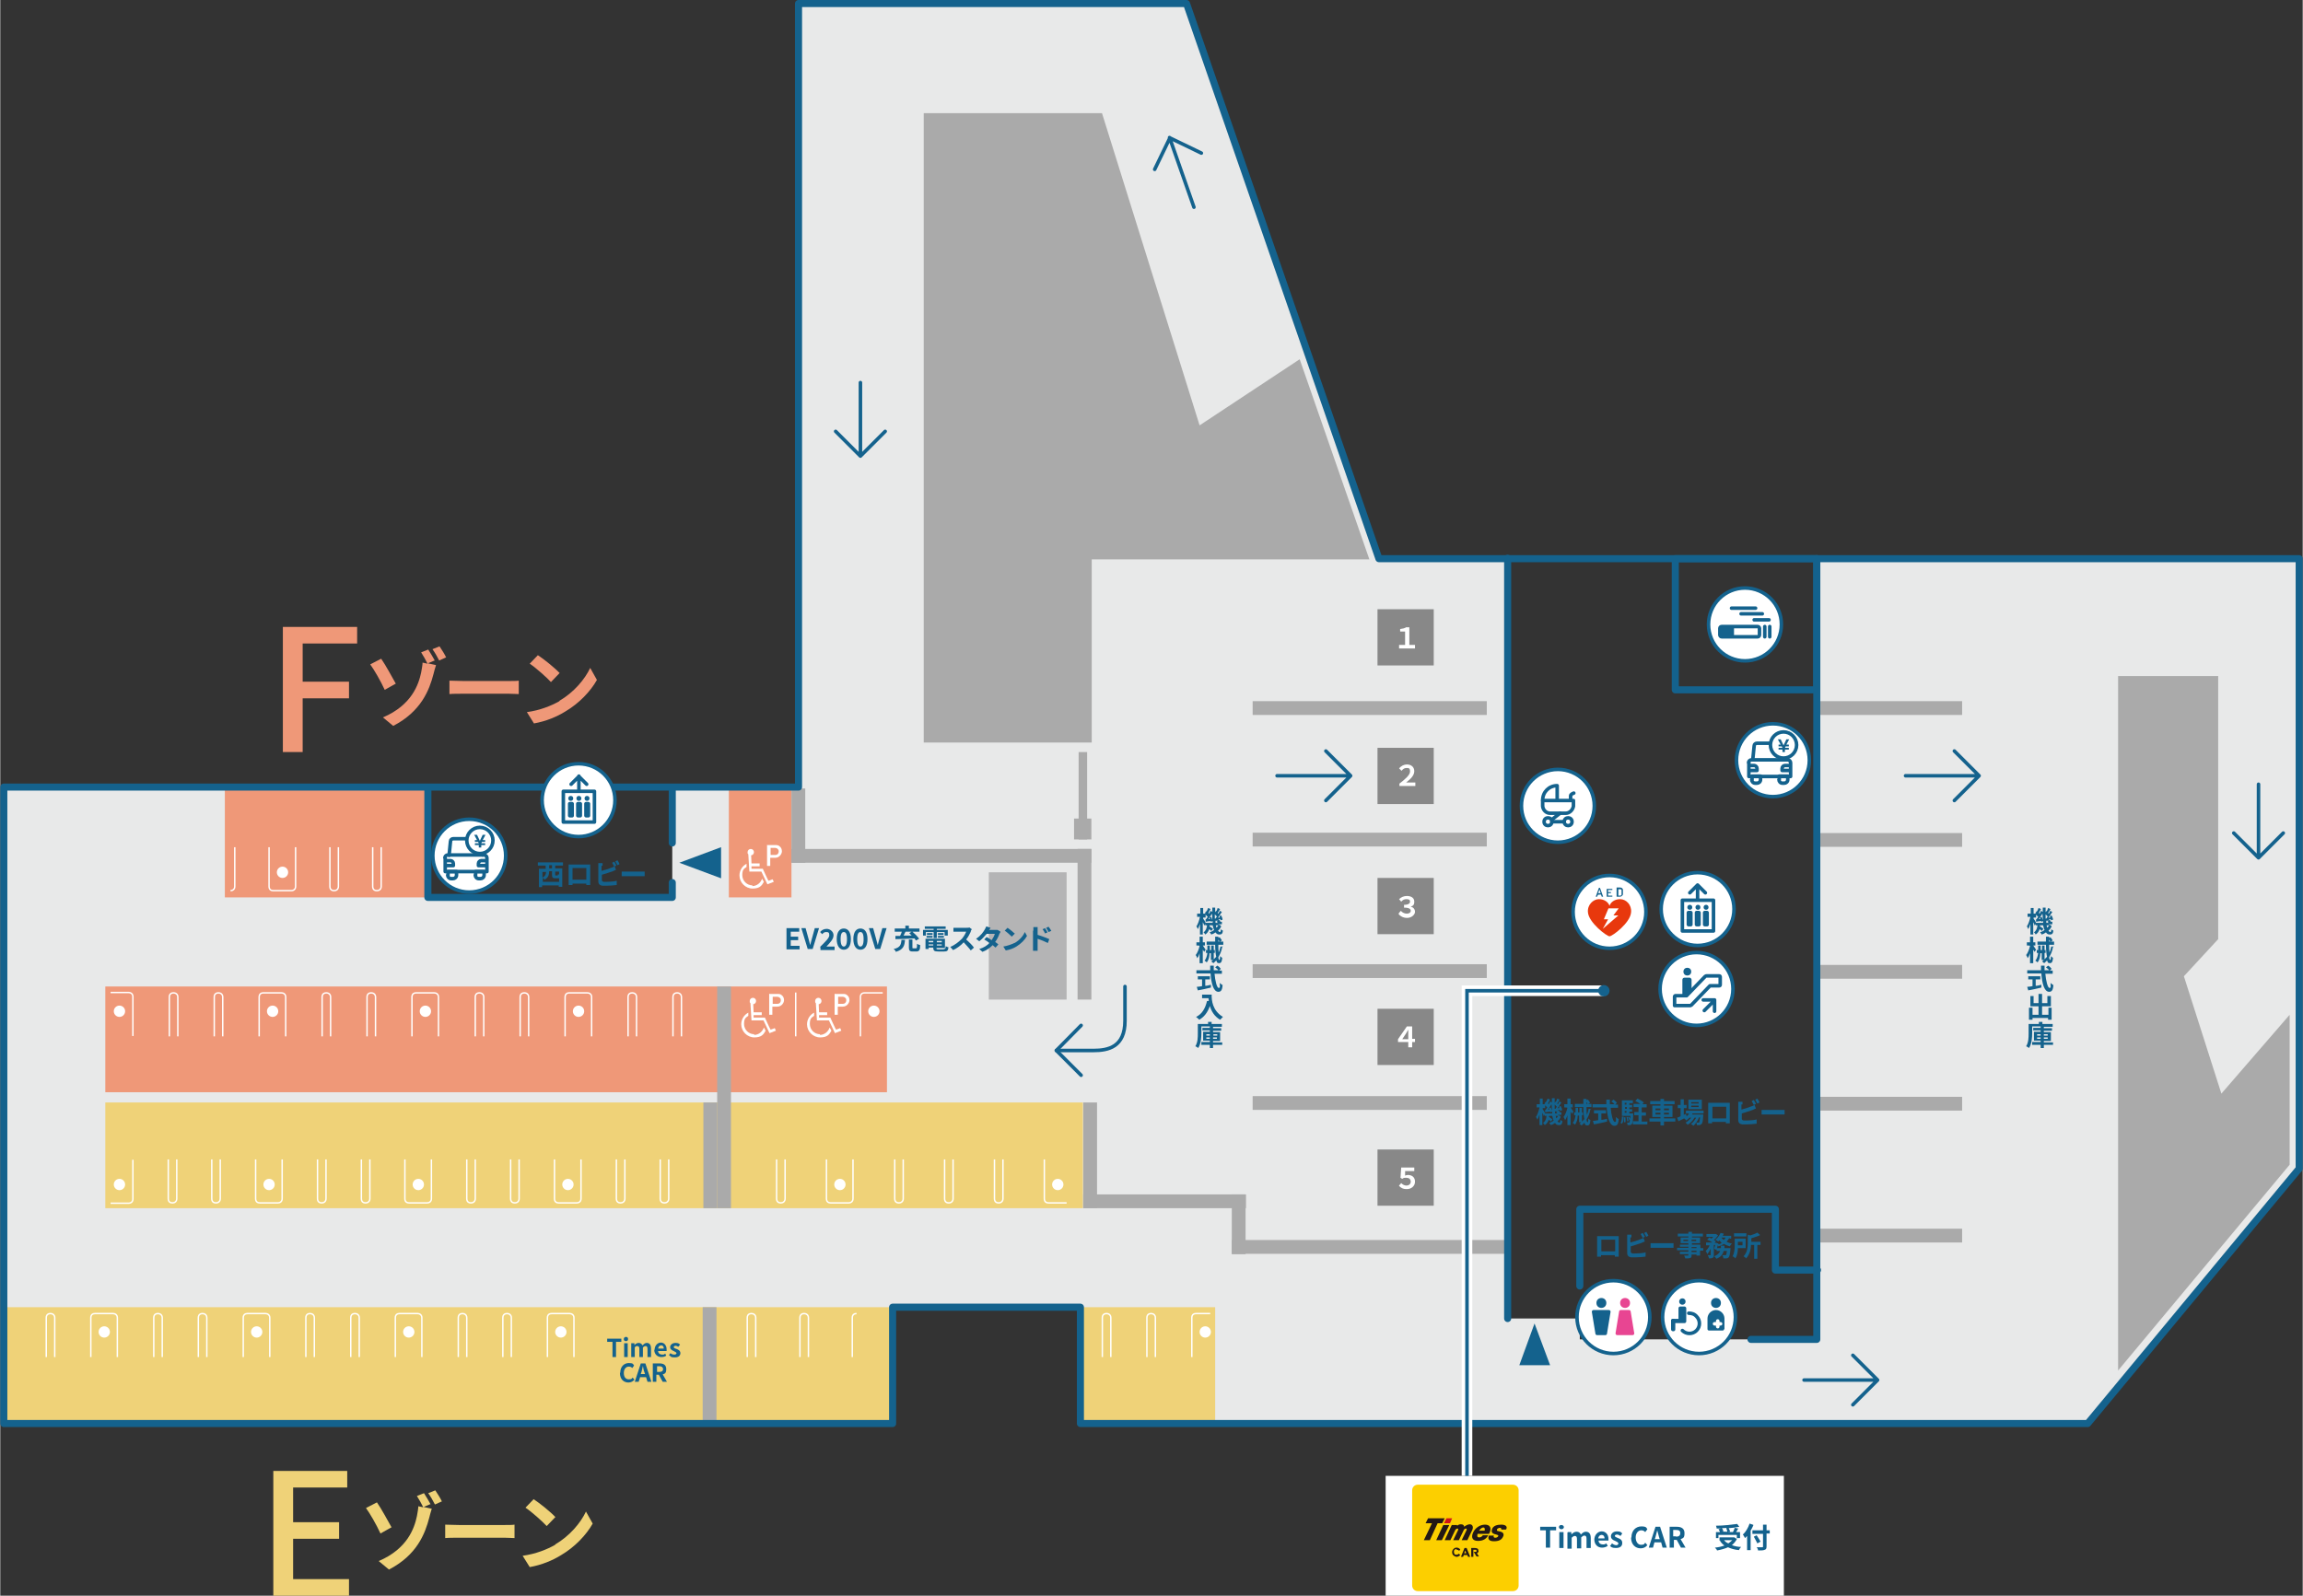<?xml version="1.0" encoding="UTF-8"?>
<svg xmlns="http://www.w3.org/2000/svg" width="229.7mm" height="159.2mm" version="1.1" viewBox="0 0 651 451.3">
  <rect x="0" y="0" width="651" height="451.3" fill="#333333" stroke="none"/>
  <defs>
    <style>
      .cls-1, .cls-2, .cls-3, .cls-4, .cls-5, .cls-6 {
        fill: none;
      }

      .cls-1, .cls-2, .cls-3, .cls-7 {
        stroke-miterlimit: 10;
      }

      .cls-1, .cls-8, .cls-4, .cls-6, .cls-7 {
        stroke: #14628d;
      }

      .cls-9 {
        fill: #231815;
      }

      .cls-2 {
        stroke-width: .4px;
      }

      .cls-2, .cls-3, .cls-5 {
        stroke: #fff;
      }

      .cls-10, .cls-8, .cls-7 {
        fill: #fff;
      }

      .cls-11 {
        fill: #e8380d;
      }

      .cls-12 {
        fill: #ef9878;
      }

      .cls-13 {
        fill: #e84592;
      }

      .cls-8, .cls-4, .cls-5, .cls-6 {
        stroke-linecap: round;
        stroke-linejoin: round;
      }

      .cls-14 {
        fill: #b4b4b5;
      }

      .cls-15 {
        fill: #efd278;
      }

      .cls-16 {
        fill: #cf121b;
      }

      .cls-3 {
        stroke-width: 3px;
      }

      .cls-17 {
        fill: #14628d;
      }

      .cls-18 {
        fill: #888;
      }

      .cls-19 {
        fill: #fccf00;
      }

      .cls-20 {
        fill: #aaa;
      }

      .cls-6 {
        stroke-width: 2px;
      }

      .cls-21 {
        fill: #e8e9e9;
      }
    </style>
  </defs>
  <!-- Generator: Adobe Illustrator 28.6.0, SVG Export Plug-In . SVG Version: 1.2.0 Build 709)  -->
  <g>
    <g id="_レイヤー_1" data-name="レイヤー_1">
      <rect class="cls-10" x="391.7" y="417.4" width="112.6" height="34"/>
      <g id="_背景色">
        <polygon class="cls-21" points="1 402.6 1 222.6 120.9 222.7 120.9 253.8 190 253.8 190 222.6 225.7 222.6 225.7 1 335.4 1 389.8 158 426.2 157.9 426.2 372.9 446.6 372.9 446.6 378.8 513.6 378.8 513.6 158 650 158 650 330.5 590.2 402.6 305.4 402.6 305.4 369.7 252.3 369.7 252.3 402.6 1 402.6"/>
      </g>
      <g id="_枠線_x2B_区画">
        <rect class="cls-15" x="305.4" y="369.7" width="38.1" height="32.9"/>
        <rect class="cls-15" x="1" y="369.7" width="251.3" height="32.9"/>
        <rect class="cls-15" x="29.7" y="311.8" width="276.4" height="29.9"/>
        <rect class="cls-12" x="29.7" y="279" width="221" height="29.9"/>
        <rect class="cls-12" x="63.5" y="222.7" width="57.4" height="31.1"/>
        <rect class="cls-12" x="206" y="222.7" width="17.7" height="31.1"/>
        <rect class="cls-14" x="279.5" y="246.7" width="22" height="36"/>
        <polygon class="cls-20" points="387.1 158.2 308.6 158.2 308.6 210 261.1 210 261.1 32 311.5 32 339.1 120.3 367.4 101.6 387.1 158.2"/>
        <rect class="cls-20" x="513.6" y="347.5" width="41.1" height="3.9"/>
        <rect class="cls-20" x="513.6" y="310.2" width="41.1" height="3.9"/>
        <rect class="cls-20" x="513.6" y="272.9" width="41.1" height="3.9"/>
        <rect class="cls-20" x="513.6" y="235.6" width="41.1" height="3.9"/>
        <rect class="cls-20" x="513.6" y="198.3" width="41.1" height="3.9"/>
        <rect class="cls-20" x="202.7" y="279" width="3.9" height="62.7"/>
        <rect class="cls-20" x="198.8" y="311.8" width="3.9" height="29.9"/>
        <rect class="cls-20" x="198.6" y="369.7" width="3.9" height="32.9"/>
        <rect class="cls-20" x="223.7" y="240.1" width="84.8" height="3.9"/>
        <rect class="cls-20" x="304.6" y="240.1" width="3.9" height="42.6"/>
        <rect class="cls-20" x="223.7" y="223" width="3.9" height="21"/>
        <rect class="cls-20" x="354.1" y="198.3" width="66.2" height="3.9"/>
        <rect class="cls-20" x="354.1" y="235.5" width="66.2" height="3.9"/>
        <rect class="cls-20" x="354.1" y="272.7" width="66.2" height="3.9"/>
        <rect class="cls-20" x="354.1" y="310" width="66.2" height="3.9"/>
        <rect class="cls-20" x="348.2" y="337.8" width="3.9" height="16.9"/>
        <rect class="cls-20" x="306.2" y="311.8" width="3.9" height="29.9"/>
        <rect class="cls-20" x="348.2" y="350.7" width="78" height="3.9"/>
        <rect class="cls-20" x="306.2" y="337.8" width="46" height="3.9"/>
        <polygon class="cls-20" points="647.3 329.4 647.3 287 628 309.3 617.4 276.1 627.1 265.6 627.1 191.2 598.8 191.2 598.8 387.6 647.3 329.4"/>
        <rect class="cls-20" x="303.6" y="231.5" width="4.9" height="5.9"/>
        <rect class="cls-20" x="304.9" y="212.7" width="2.4" height="24.7"/>
        <path class="cls-2" d="M211.2,383.8v-11.1c0-1,.7-1.2,1.2-1.2s1.2.3,1.2,1.2v11.1"/>
        <path class="cls-2" d="M226.1,383.8v-11.1c0-1,.7-1.2,1.2-1.2s1.2.3,1.2,1.2v11.1"/>
        <path class="cls-2" d="M240.9,383.8v-11.1c0-1,.7-1.2,1.2-1.2"/>
        <path class="cls-2" d="M142.1,383.8v-11.1c0-1,.7-1.2,1.2-1.2s1.2.3,1.2,1.2v11.1"/>
        <path class="cls-2" d="M129.5,383.8v-11.1c0-1,.7-1.2,1.2-1.2s1.2.3,1.2,1.2v11.1"/>
        <path class="cls-2" d="M56,383.8v-11.1c0-1,.7-1.2,1.2-1.2s1.2.3,1.2,1.2v11.1"/>
        <path class="cls-2" d="M43.4,383.8v-11.1c0-1,.7-1.2,1.2-1.2s1.2.3,1.2,1.2v11.1"/>
        <path class="cls-2" d="M99.1,383.8v-11.1c0-1,.7-1.2,1.2-1.2s1.2.3,1.2,1.2v11.1"/>
        <path class="cls-2" d="M86.4,383.8v-11.1c0-1,.7-1.2,1.2-1.2s1.2.3,1.2,1.2v11.1"/>
        <path class="cls-2" d="M13,383.8v-11.1c0-1,.7-1.2,1.2-1.2s1.2.3,1.2,1.2v11.1"/>
        <path class="cls-2" d="M154.7,383.8v-11.1c0-1,.7-1.2,1.2-1.2h5.1c.5,0,1.2.3,1.2,1.2v11.1"/>
        <circle class="cls-10" cx="158.5" cy="376.7" r="1.6"/>
        <path class="cls-2" d="M111.7,383.8v-11.1c0-1,.7-1.2,1.2-1.2h5.1c.5,0,1.2.3,1.2,1.2v11.1"/>
        <circle class="cls-10" cx="115.5" cy="376.7" r="1.6"/>
        <path class="cls-2" d="M68.7,383.8v-11.1c0-1,.7-1.2,1.2-1.2h5.1c.5,0,1.2.3,1.2,1.2v11.1"/>
        <circle class="cls-10" cx="72.5" cy="376.7" r="1.6"/>
        <path class="cls-2" d="M25.6,383.8v-11.1c0-1,.7-1.2,1.2-1.2h5.1c.5,0,1.2.3,1.2,1.2v11.1"/>
        <circle class="cls-10" cx="29.4" cy="376.7" r="1.6"/>
        <path class="cls-2" d="M65.1,251.9c.5,0,1.2-.3,1.2-1.2v-11.1"/>
        <path class="cls-2" d="M105.3,239.6v11.1c0,1,.7,1.2,1.2,1.2s1.2-.3,1.2-1.2v-11.1"/>
        <path class="cls-2" d="M93.2,239.6v11.1c0,1,.7,1.2,1.2,1.2s1.2-.3,1.2-1.2v-11.1"/>
        <path class="cls-2" d="M76,239.6v11.1c0,1,.7,1.2,1.2,1.2h5.1c.5,0,1.2-.3,1.2-1.2v-11.1"/>
        <circle class="cls-10" cx="79.8" cy="246.7" r="1.6"/>
        <path class="cls-2" d="M147,293.1v-11.1c0-1,.7-1.2,1.2-1.2s1.2.3,1.2,1.2v11.1"/>
        <path class="cls-2" d="M134.3,293.1v-11.1c0-1,.7-1.2,1.2-1.2s1.2.3,1.2,1.2v11.1"/>
        <path class="cls-2" d="M190.2,293.1v-11.1c0-1,.7-1.2,1.2-1.2s1.2.3,1.2,1.2v11.1"/>
        <path class="cls-2" d="M177.5,293.1v-11.1c0-1,.7-1.2,1.2-1.2s1.2.3,1.2,1.2v11.1"/>
        <path class="cls-2" d="M60.5,293.1v-11.1c0-1,.7-1.2,1.2-1.2s1.2.3,1.2,1.2v11.1"/>
        <path class="cls-2" d="M47.8,293.1v-11.1c0-1,.7-1.2,1.2-1.2s1.2.3,1.2,1.2v11.1"/>
        <path class="cls-2" d="M103.7,293.1v-11.1c0-1,.7-1.2,1.2-1.2s1.2.3,1.2,1.2v11.1"/>
        <path class="cls-2" d="M91,293.1v-11.1c0-1,.7-1.2,1.2-1.2s1.2.3,1.2,1.2v11.1"/>
        <path class="cls-2" d="M159.7,293.1v-11.1c0-1,.7-1.2,1.2-1.2h5.1c.5,0,1.2.3,1.2,1.2v11.1"/>
        <circle class="cls-10" cx="163.5" cy="286" r="1.6"/>
        <path class="cls-2" d="M116.4,293.1v-11.1c0-1,.7-1.2,1.2-1.2h5.1c.5,0,1.2.3,1.2,1.2v11.1"/>
        <circle class="cls-10" cx="120.2" cy="286" r="1.6"/>
        <path class="cls-2" d="M73.2,293.1v-11.1c0-1,.7-1.2,1.2-1.2h5.1c.5,0,1.2.3,1.2,1.2v11.1"/>
        <circle class="cls-10" cx="77" cy="286" r="1.6"/>
        <path class="cls-2" d="M31.2,280.7h5.1c.5,0,1.2.3,1.2,1.2v11.1"/>
        <circle class="cls-10" cx="33.7" cy="286" r="1.6"/>
        <path class="cls-2" d="M219.5,327.9v11.1c0,1,.7,1.2,1.2,1.2s1.2-.3,1.2-1.2v-11.1"/>
        <path class="cls-2" d="M267,327.9v11.1c0,1,.7,1.2,1.2,1.2s1.2-.3,1.2-1.2v-11.1"/>
        <path class="cls-2" d="M281.1,327.9v11.1c0,1,.7,1.2,1.2,1.2s1.2-.3,1.2-1.2v-11.1"/>
        <path class="cls-2" d="M252.9,327.9v11.1c0,1,.7,1.2,1.2,1.2s1.2-.3,1.2-1.2v-11.1"/>
        <path class="cls-2" d="M233.6,327.9v11.1c0,1,.7,1.2,1.2,1.2h5.1c.5,0,1.2-.3,1.2-1.2v-11.1"/>
        <circle class="cls-10" cx="237.4" cy="335" r="1.6"/>
        <path class="cls-2" d="M295.2,327.9v11.1c0,1,.7,1.2,1.2,1.2h5.1"/>
        <circle class="cls-10" cx="299" cy="335" r="1.6"/>
        <path class="cls-2" d="M144.3,327.9v11.1c0,1,.7,1.2,1.2,1.2s1.2-.3,1.2-1.2v-11.1"/>
        <path class="cls-2" d="M131.9,327.9v11.1c0,1,.7,1.2,1.2,1.2s1.2-.3,1.2-1.2v-11.1"/>
        <path class="cls-2" d="M59.8,327.9v11.1c0,1,.7,1.2,1.2,1.2s1.2-.3,1.2-1.2v-11.1"/>
        <path class="cls-2" d="M47.5,327.9v11.1c0,1,.7,1.2,1.2,1.2s1.2-.3,1.2-1.2v-11.1"/>
        <path class="cls-2" d="M102.1,327.9v11.1c0,1,.7,1.2,1.2,1.2s1.2-.3,1.2-1.2v-11.1"/>
        <path class="cls-2" d="M89.7,327.9v11.1c0,1,.7,1.2,1.2,1.2s1.2-.3,1.2-1.2v-11.1"/>
        <path class="cls-2" d="M186.6,327.9v11.1c0,1,.7,1.2,1.2,1.2s1.2-.3,1.2-1.2v-11.1"/>
        <path class="cls-2" d="M174.2,327.9v11.1c0,1,.7,1.2,1.2,1.2s1.2-.3,1.2-1.2v-11.1"/>
        <path class="cls-2" d="M156.7,327.9v11.1c0,1,.7,1.2,1.2,1.2h5.1c.5,0,1.2-.3,1.2-1.2v-11.1"/>
        <circle class="cls-10" cx="160.5" cy="335" r="1.6"/>
        <path class="cls-2" d="M114.4,327.9v11.1c0,1,.7,1.2,1.2,1.2h5.1c.5,0,1.2-.3,1.2-1.2v-11.1"/>
        <circle class="cls-10" cx="118.2" cy="335" r="1.6"/>
        <path class="cls-2" d="M72.2,327.9v11.1c0,1,.7,1.2,1.2,1.2h5.1c.5,0,1.2-.3,1.2-1.2v-11.1"/>
        <circle class="cls-10" cx="76" cy="335" r="1.6"/>
        <path class="cls-2" d="M31.2,340.3h5.1c.5,0,1.2-.3,1.2-1.2v-11.1"/>
        <circle class="cls-10" cx="33.7" cy="335" r="1.6"/>
        <path class="cls-2" d="M324.2,383.8v-11.1c0-1,.7-1.2,1.2-1.2s1.2.3,1.2,1.2v11.1"/>
        <path class="cls-2" d="M311.6,383.8v-11.1c0-1,.7-1.2,1.2-1.2s1.2.3,1.2,1.2v11.1"/>
        <path class="cls-2" d="M336.9,383.8v-11.1c0-1,.7-1.2,1.2-1.2h4"/>
        <circle class="cls-10" cx="340.7" cy="376.7" r="1.6"/>
        <path class="cls-4" d="M298.6,297.1h10.5c4.2,0,8.9-1,8.9-8.4v-9.7"/>
        <polyline class="cls-4" points="305.6 290 298.6 297.1 305.6 304.1"/>
        <path class="cls-2" d="M243.2,293.1v-11.1c0-1,.7-1.2,1.2-1.2h5.1"/>
        <circle class="cls-10" cx="247" cy="286" r="1.6"/>
        <path class="cls-2" d="M224.9,293.1v-12.4"/>
        <polygon class="cls-17" points="429.5 386.1 438.2 386.1 433.8 374.3 429.5 386.1"/>
        <polygon class="cls-17" points="203.8 248.4 203.8 239.6 192 244 203.8 248.4"/>
        <rect class="cls-18" x="389.4" y="211.5" width="15.9" height="15.9"/>
        <path class="cls-10" d="M395.5,221.7c1.7-1.3,3.1-2.5,3.1-3.5s-.4-1-1-1-1,.3-1.4.8l-.7-.7c.6-.7,1.4-1.1,2.2-1.1,1.2,0,2.1.7,2.1,1.9s-1,2.2-2.3,3.2c.3,0,.6,0,.9,0h1.7v1h-4.5v-.7Z"/>
        <rect class="cls-18" x="389.4" y="172.3" width="15.9" height="15.9"/>
        <path class="cls-10" d="M395.4,182.4h1.8v-3.8h-1.4v-.7c.7-.1,1.3-.2,1.7-.5h.9v5h1.6v1h-4.5v-1Z"/>
        <path class="cls-10" d="M237.4,290.8s-.7.3-1.1.4c-.3-.5-1.6-3.4-1.6-3.4h-3.2c0-.1,0-.4,0-.7h2.3v-.8h-2.3c0-.8-.1-1.7-.1-2.3.4,0,.8-.4.8-.9s-.4-.9-.9-.9-.9.4-.9.9,0,.4.2.6l.3,4.9h3.4c.2.4,1.7,3.6,1.7,3.6l1.8-.7-.3-.7h0Z"/>
        <path class="cls-10" d="M231.8,292.5c-1.6,0-2.9-1.3-2.9-2.9s.5-1.8,1.2-2.3v-.9c-1.2.6-2,1.9-2,3.3,0,2,1.7,3.7,3.7,3.7s2.6-.8,3.2-1.9l-.5-.9c-.4,1.2-1.5,2.1-2.8,2.1"/>
        <path class="cls-10" d="M236,281.1h2.2c.5,0,.9,0,1.3.4.4.3.6.8.6,1.4s-.6,1.8-1.9,1.8h-1.4v2.3h-.9v-6h0ZM236.9,283.9h1.3c.7,0,1-.5,1-1s-.2-.6-.4-.8c-.2-.1-.4-.2-.6-.2h-1.3v1.9Z"/>
        <path class="cls-10" d="M218.3,248.7s-.7.3-1.1.4c-.3-.5-1.6-3.4-1.6-3.4h-3.2c0-.1,0-.4,0-.7h2.3v-.8h-2.3c0-.8-.1-1.7-.1-2.3.4,0,.8-.4.8-.9s-.4-.9-.9-.9-.9.4-.9.9,0,.4.2.6l.3,4.9h3.4c.2.4,1.7,3.6,1.7,3.6l1.8-.7-.3-.7h0Z"/>
        <path class="cls-10" d="M212.7,250.4c-1.6,0-2.9-1.3-2.9-2.9s.5-1.8,1.2-2.3v-.9c-1.2.6-2,1.9-2,3.3,0,2,1.7,3.7,3.7,3.7s2.6-.8,3.2-1.9l-.5-.9c-.4,1.2-1.5,2.1-2.8,2.1"/>
        <path class="cls-10" d="M216.9,239h2.2c.5,0,.9,0,1.3.4.4.3.6.8.6,1.4s-.6,1.8-1.9,1.8h-1.4v2.3h-.9v-6h0ZM217.8,241.8h1.3c.7,0,1-.5,1-1s-.2-.6-.4-.8c-.2-.1-.4-.2-.6-.2h-1.3v1.9Z"/>
        <path class="cls-10" d="M218.9,290.8s-.7.3-1.1.4c-.3-.5-1.6-3.4-1.6-3.4h-3.2c0-.1,0-.4,0-.7h2.3v-.8h-2.3c0-.8-.1-1.7-.1-2.3.4,0,.8-.4.8-.9s-.4-.9-.9-.9-.9.4-.9.9,0,.4.2.6l.3,4.9h3.4c.2.4,1.7,3.6,1.7,3.6l1.8-.7-.3-.7h0Z"/>
        <path class="cls-10" d="M213.2,292.5c-1.6,0-2.9-1.3-2.9-2.9s.5-1.8,1.2-2.3v-.9c-1.2.6-2,1.9-2,3.3,0,2,1.7,3.7,3.7,3.7s2.6-.8,3.2-1.9l-.5-.9c-.4,1.2-1.5,2.1-2.8,2.1"/>
        <path class="cls-10" d="M217.5,281.1h2.2c.5,0,.9,0,1.3.4.4.3.6.8.6,1.4s-.6,1.8-1.9,1.8h-1.4v2.3h-.9v-6h0ZM218.4,283.9h1.3c.7,0,1-.5,1-1s-.2-.6-.4-.8c-.2-.1-.4-.2-.6-.2h-1.3v1.9Z"/>
        <polygon class="cls-6" points="1 402.6 252.3 402.6 252.3 369.7 305.4 369.7 305.4 402.6 590.2 402.6 650 330.5 650 158 389.8 158 335.4 1 225.7 1 225.7 222.6 1 222.6 1 402.6"/>
        <rect class="cls-6" x="473.6" y="158" width="40" height="37.1"/>
        <polyline class="cls-6" points="446.6 363.7 446.6 342 501.9 342 501.9 359.2 513.8 359.2"/>
        <polyline class="cls-6" points="513.6 158 513.6 378.8 495 378.8"/>
        <line class="cls-6" x1="426.2" y1="157.9" x2="426.2" y2="372.9"/>
        <line class="cls-6" x1="190" y1="222.7" x2="190" y2="238.4"/>
        <polyline class="cls-6" points="190 249.6 190 253.8 120.9 253.8 120.9 222.7"/>
        <rect class="cls-18" x="389.4" y="248.3" width="15.9" height="15.9"/>
        <path class="cls-10" d="M395.4,258.3l.6-.7c.4.5,1.1.8,1.7.8s1.1-.3,1.1-.8-.4-.9-1.9-.9v-.8c1.2,0,1.7-.4,1.7-.9s-.3-.7-1-.7-1,.2-1.5.7l-.6-.7c.6-.6,1.4-.9,2.2-.9,1.3,0,2.1.6,2.1,1.6s-.4,1.2-1,1.4h0c.7.2,1.2.7,1.2,1.5s-1,1.7-2.2,1.7-1.9-.5-2.4-1Z"/>
        <rect class="cls-18" x="389.4" y="285.3" width="15.9" height="15.9"/>
        <path class="cls-10" d="M400,294.7h-.8v1.5h-1.1v-1.5h-2.9v-.8l2.5-3.6h1.5v3.5h.8v.9ZM398.1,293.8v-1.4c0-.4,0-.8,0-1.2h0c-.2.4-.5.8-.7,1.2l-1,1.5h1.7Z"/>
        <rect class="cls-18" x="389.4" y="325.1" width="15.9" height="15.9"/>
        <path class="cls-10" d="M395.5,335.3l.6-.7c.4.4.9.7,1.5.7s1.2-.4,1.2-1.1-.5-1.1-1.2-1.1-.8,0-1.2.3l-.5-.3.2-2.9h3.7v1h-2.6v1.3c.2-.1.5-.2.8-.2,1.1,0,2,.6,2,1.9s-1.1,2.1-2.3,2.1-1.7-.4-2.2-.9Z"/>
        <polyline class="cls-3" points="453.4 280.2 414.7 280.2 414.7 417.4"/>
        <polyline class="cls-1" points="453.4 280.2 414.7 280.2 414.7 417.4"/>
        <circle class="cls-17" cx="453.4" cy="280.2" r="1.6"/>
      </g>
      <g id="_文字ピクト">
        <circle class="cls-7" cx="456.1" cy="372.5" r="10.3"/>
        <circle class="cls-17" cx="452.7" cy="368.5" r="1.4"/>
        <path class="cls-17" d="M453.9,377.6h-2.4c-.3,0-.5-.2-.5-.5l-1-6.1c0-.3.2-.5.5-.5h4.3c.3,0,.5.2.5.5l-1,6.1c0,.3-.2.5-.5.5h0Z"/>
        <circle class="cls-13" cx="459.4" cy="368.5" r="1.4"/>
        <path class="cls-13" d="M460.6,370.5h-2.4c-.3,0-.5.2-.5.5l-1,6.1c0,.3.2.5.5.5h4.3c.3,0,.5-.2.5-.5l-1-6.1c0-.3-.2-.5-.5-.5h0Z"/>
        <path class="cls-17" d="M156.9,244.7v.9h2v5.2h-1v-.4h-4.7v.5h-.9v-5.2h1.9v-.9h-2.2v-.9h7.1v.9h-2.3ZM158,249.5v-1.1c-.1,0-.2,0-.4,0h-.7c-.8,0-.9-.3-.9-1.1v-.9h-.8c0,.9-.2,1.8-1.3,2.4,0-.1-.3-.4-.5-.5v1.1h4.7ZM153.3,246.5v1.7c.9-.5,1-1.1,1-1.6h0c0,0-1,0-1,0ZM156,244.7h-.8v.9h.8v-.9ZM158,246.5h-1.1v.9c0,.2,0,.2.2.2h.4c.1,0,.2,0,.2-.4,0,0,.2.1.3.2v-.9Z"/>
        <path class="cls-17" d="M161.6,244.5h4.4c.2,0,.5,0,.8,0,0,.2,0,.5,0,.8v3.9c0,.3,0,1.1,0,1.1h-1.1s0-.2,0-.4h-3.9c0,.2,0,.4,0,.4h-1.1s0-.7,0-1.1v-3.9c0-.2,0-.6,0-.8.3,0,.6,0,.8,0ZM161.8,248.8h3.9v-3.3h-3.9v3.3Z"/>
        <path class="cls-17" d="M170,244.8v1.5c.9-.2,2.1-.6,2.8-.9.3-.1.6-.2.9-.4l.4,1c-.3.1-.7.3-.9.4-.8.3-2.1.7-3.1,1v1.5c0,.3.2.4.5.5.2,0,.6,0,.9,0,.8,0,2.1-.1,2.8-.3v1.2c-.8.1-2,.2-2.8.2s-1,0-1.3,0c-.7-.1-1.1-.5-1.1-1.2v-4.4c0-.2,0-.6,0-.8h1.2c0,.2,0,.6,0,.8ZM174.2,244.8l-.6.3c-.2-.3-.4-.8-.6-1.1l.6-.3c.2.3.5.8.6,1.1ZM175.1,244.4l-.6.3c-.2-.3-.4-.8-.6-1.1l.6-.3c.2.3.5.8.6,1.1Z"/>
        <path class="cls-17" d="M177,246.5h4.3c.4,0,.7,0,.9,0v1.3c-.2,0-.6,0-.9,0h-4.3c-.5,0-1,0-1.3,0v-1.3c.3,0,.9,0,1.3,0Z"/>
        <path class="cls-17" d="M173.1,379.5h-1.5v-.9h4v.9h-1.5v4.3h-1v-4.3Z"/>
        <path class="cls-17" d="M176.3,378.7c0-.3.2-.6.6-.6s.6.2.6.6-.2.6-.6.6-.6-.2-.6-.6ZM176.4,379.9h1v3.9h-1v-3.9Z"/>
        <path class="cls-17" d="M178.5,379.9h.8v.5h0c.3-.3.7-.6,1.2-.6s.9.3,1.1.7c.4-.4.7-.7,1.2-.7.8,0,1.2.6,1.2,1.6v2.4h-1v-2.3c0-.6-.2-.8-.5-.8s-.5.1-.8.4v2.7h-1v-2.3c0-.6-.2-.8-.6-.8s-.5.1-.7.4v2.7h-1v-3.9Z"/>
        <path class="cls-17" d="M185,381.8c0-1.3.9-2.1,1.8-2.1s1.6.8,1.6,1.9,0,.4,0,.5h-2.4c0,.6.5,1,1.1,1s.6,0,.9-.3l.3.6c-.4.3-.9.4-1.4.4-1.1,0-2-.8-2-2.1ZM187.6,381.4c0-.5-.2-.9-.7-.9s-.8.3-.9.9h1.6Z"/>
        <path class="cls-17" d="M189,383.3l.5-.6c.3.3.7.4,1.1.4s.6-.2.6-.4-.4-.4-.8-.6c-.5-.2-1-.5-1-1.1s.6-1.2,1.5-1.2,1,.2,1.3.5l-.5.6c-.3-.2-.6-.3-.8-.3s-.5.2-.5.4.4.4.8.5c.5.2,1.1.5,1.1,1.2s-.5,1.2-1.6,1.2-1.1-.2-1.5-.6Z"/>
        <path class="cls-17" d="M175.3,388.2c0-1.7,1.1-2.7,2.4-2.7s1.2.3,1.5.7l-.5.7c-.3-.3-.6-.4-1-.4-.8,0-1.4.7-1.4,1.8s.5,1.8,1.4,1.8.8-.2,1.1-.5l.5.6c-.4.5-1,.8-1.7.8-1.3,0-2.4-.9-2.4-2.7Z"/>
        <path class="cls-17" d="M181.2,385.6h1.2l1.7,5.2h-1.1l-.4-1.3h-1.7l-.4,1.3h-1.1l1.7-5.2ZM181.1,388.6h1.2l-.2-.6c-.2-.5-.3-1.1-.4-1.7h0c-.1.6-.3,1.2-.4,1.7l-.2.6Z"/>
        <path class="cls-17" d="M184.6,385.6h1.8c1.1,0,1.9.4,1.9,1.6s-.4,1.3-1,1.5l1.2,2.1h-1.2l-1.1-2h-.7v2h-1v-5.2ZM186.4,388c.7,0,1-.3,1-.8s-.4-.8-1-.8h-.7v1.6h.7Z"/>
        <path class="cls-4" d="M330.6,38.9l6.9,19.7M339.6,43.3l-8.9-4.3-4.3,8.9"/>
        <path class="cls-4" d="M243.2,129v-20.8M236.2,122l7,7,7-7"/>
        <path class="cls-4" d="M381.8,219.4h-20.8M374.8,226.4l7-7-7-7"/>
        <path class="cls-4" d="M559.5,219.4h-20.8M552.5,226.4l7-7-7-7"/>
        <path class="cls-4" d="M530.8,390.3h-20.8M523.8,397.3l7-7-7-7"/>
        <path class="cls-4" d="M638.5,242.6v-20.8M631.5,235.6l7,7,7-7"/>
        <path class="cls-17" d="M441.2,315.9c-.2.5-.5.9-.9,1.2.2.2.3.4.5.4s.3-.2.3-.8c.2.2.4.3.6.4-.1.9-.4,1.1-1,1.1s-.8-.2-1.1-.6c-.4.3-.8.5-1.2.6-.1-.2-.3-.5-.5-.6.5-.2,1-.4,1.3-.7-.2-.4-.3-.8-.4-1.3h-.9c0,.1,0,.2,0,.3.4.2.7.5,1,.7l-.5.6c-.1-.2-.4-.4-.6-.5-.2.6-.5,1.1-1.1,1.5-.1-.2-.3-.5-.5-.6.7-.5.9-1.2,1-2h-.5v-.4l-.3.5c0-.2-.2-.6-.4-1v3.5h-.8v-3c-.2.6-.4,1.1-.6,1.5,0-.2-.3-.6-.4-.8.4-.6.8-1.7,1-2.7h-.8v-.9h.9v-1.6h.8v1.6h.7c0,0-.1-.1-.2-.2l.4-.5h.1c.1-.2.3-.6.4-.9l.7.3c-.2.4-.5.8-.6,1.1,0,0,.1.1.2.2.2-.3.3-.5.4-.8l.5.3c0-.4,0-.8,0-1.2h.8c0,.4,0,.9,0,1.3l.2-.3h.1c.2-.2.3-.6.4-.9l.7.3c-.2.4-.5.8-.7,1.1l.2.2c.2-.3.3-.5.4-.8l.6.3c-.3.5-.7,1.1-1.1,1.6h.5c0-.1,0-.3-.1-.4l.5-.2c.2.4.4.9.4,1.2l-.6.2c0,0,0-.2,0-.3h-.6c.2.2.5.4.6.6h-.2c0,.1.6.1.6.1v.7h-1.1l.7.3ZM438.8,314.9c0-.2,0-.3,0-.5l-.5.2c0,0,0-.2,0-.2-.5,0-1,.1-1.5.2v-.7c-.1,0,.1,0,.1,0,.2-.2.3-.4.5-.7-.2-.2-.4-.4-.6-.6v.8h-.7v.3c.2.2.6.9.7,1.2h2.1ZM438.4,313.2c.1.3.2.6.3.9,0-.6,0-1.2-.1-1.8-.3.5-.7,1.1-1,1.5h.4c0-.2,0-.3-.1-.4l.5-.2ZM439.7,313.6c.1-.2.3-.4.4-.6-.2-.2-.4-.4-.6-.6,0,.4,0,.8,0,1.2h.2ZM440.3,314.9c-.1-.1-.3-.2-.4-.3l.4-.3c-.2,0-.5,0-.7,0v-.2c0,.3,0,.5,0,.8h.7ZM439.8,315.6c0,.3.1.5.2.7.2-.2.3-.5.5-.7h-.6Z"/>
        <path class="cls-17" d="M444.4,315.1c0-.2-.2-.4-.4-.7v3.8h-.9v-2.8c-.2.6-.4,1.1-.7,1.4,0-.3-.3-.7-.4-.9.5-.6.9-1.7,1.1-2.6h0c0-.1-.9-.1-.9-.1v-.9h.9v-1.6h.9v1.6h.6v.9h-.6c.2.3.7,1,.8,1.2l-.5.7ZM449.6,313.7c-.2,1.2-.6,2.1-1.1,2.9,0,.5.2.8.3.8s.2-.3.2-1.1c.2.2.4.4.6.5-.1,1.1-.3,1.5-.9,1.5s-.6-.3-.8-.8c-.2.3-.5.5-.8.8-.1-.1-.5-.4-.6-.5.2-.1.3-.2.5-.4h-.6v-1.9h-.4c0,.9-.2,1.9-.8,2.6-.1-.2-.4-.4-.6-.5.5-.6.7-1.4.8-2.2h-.4v-.8h.4v-1.3h.7v1.3h.4v-1.3h.7v1.3h.3v.8h-.3v1.8c.2-.2.5-.5.7-.7-.2-.9-.3-2.1-.3-3.4h-2.4v-.9h2.4c0-.5,0-1,0-1.4h.9c0,.5,0,1,0,1.4h1.4v.9h-1.4c0,.8,0,1.6.1,2.2.2-.5.4-1.1.5-1.7h.8ZM448.9,311c.2.3.5.6.6.9l-.7.4c0-.3-.3-.7-.6-1l.6-.3Z"/>
        <path class="cls-17" d="M455.3,313.1c.2,2.3.7,4.2,1.2,4.2s.3-.4.3-1.4c.2.2.6.5.8.6-.1,1.5-.5,1.9-1.2,1.9-1.4,0-2-2.4-2.2-5.2h-4v-.9h3.9c0-.4,0-.9,0-1.3h1c0,.4,0,.9,0,1.3h1.3c-.2-.3-.6-.6-.9-.8l.6-.5c.4.2.8.6,1,.9l-.5.5h.8v.9h-2.2ZM452.8,316.7c.5,0,1-.2,1.5-.3v.8c-1.2.3-2.6.6-3.7.8l-.3-1c.4,0,.9-.1,1.5-.2v-1.9h-1.2v-.9h3.4v.9h-1.3v1.8Z"/>
        <path class="cls-17" d="M458.1,317.6c.3-.4.4-1.1.4-1.8h.5c0,.8-.1,1.6-.5,2l-.5-.3ZM461.7,314.7s0,.2,0,.3c0,1.9-.2,2.7-.4,2.9-.1.2-.3.2-.5.3-.2,0-.4,0-.7,0,0-.2,0-.5-.2-.7.2,0,.4,0,.5,0s.2,0,.2,0c0,0,.1-.3.2-.7h-.2c0-.2-.2-.6-.4-.9h.4c0,0,.2.3.3.5,0-.2,0-.5,0-.8h-2.4v-4.4h3.1v.8h-1v.5h.8v.7h-.8v.5h.8v.7h-.8v.5h1.1ZM459.5,315.9c0,.5.1,1.1,0,1.5h-.4c0-.3,0-1,0-1.4h.4ZM459.3,311.9v.5h.5v-.5h-.5ZM459.9,313.1h-.5v.5h.5v-.5ZM459.3,314.7h.5v-.5h-.5v.5ZM460.1,315.8c.1.4.2.9.3,1.3h-.4c0-.3-.1-.8-.2-1.2h.4ZM465.7,317.1v.9h-4.1v-.9h1.6v-1.7h-1.2v-.9h1.2v-1.4h-1.4v-.9h1.9c-.4-.3-.9-.6-1.4-.8l.6-.7c.6.3,1.4.7,1.8,1.1l-.4.5h1.2v.9h-1.4v1.4h1.2v.9h-1.2v1.7h1.5Z"/>
        <path class="cls-17" d="M473.6,317.2h-3.2v1.1h-1v-1.1h-3.1v-.9h3.1v-.4h-2.3v-3.2h2.3v-.4h-2.9v-.9h2.9v-.6h1v.6h3v.9h-3v.4h2.4v3.2h-2.4v.4h3.2v.9ZM468,314h1.4v-.5h-1.4v.5ZM469.4,315.2v-.5h-1.4v.5h1.4ZM470.4,313.5v.5h1.4v-.5h-1.4ZM471.8,314.7h-1.4v.5h1.4v-.5Z"/>
        <path class="cls-17" d="M478.5,314.8c0,.1-.1.3-.2.4h3.2s0,.2,0,.3c-.1,1.6-.2,2.2-.5,2.4-.2.2-.3.2-.5.3-.2,0-.5,0-.8,0,0-.2,0-.5-.2-.7.3,0,.5,0,.6,0s.2,0,.2,0c.1-.1.2-.5.3-1.5h-.3c-.3.9-1,1.9-1.6,2.4-.2-.2-.4-.4-.7-.5.6-.4,1.1-1.1,1.5-1.8h-.5c-.4.8-1.2,1.6-1.9,2-.2-.2-.4-.4-.6-.6.6-.3,1.2-.9,1.6-1.4h-.5c-.3.3-.6.6-.9.8-.1-.2-.4-.4-.6-.6-.6.3-1.2.6-1.6.8l-.4-1c.3-.1.6-.2,1-.4v-2.3h-.8v-.9h.8v-1.6h.9v1.6h.8v.9h-.8v1.9l.6-.3.2.7c.3-.2.5-.5.7-.8h-.9v-.8h5v.8h-3.2ZM481.1,313.7h-3.8v-2.7h3.8v2.7ZM480.2,311.7h-2.1v.4h2.1v-.4ZM480.2,312.7h-2.1v.4h2.1v-.4Z"/>
        <path class="cls-17" d="M483.8,311.9h4.4c.2,0,.5,0,.8,0,0,.2,0,.5,0,.8v3.9c0,.3,0,1.1,0,1.1h-1.1s0-.2,0-.4h-3.9c0,.2,0,.4,0,.4h-1.1s0-.7,0-1.1v-3.9c0-.2,0-.6,0-.8.3,0,.6,0,.8,0ZM484.1,316.3h3.9v-3.3h-3.9v3.3Z"/>
        <path class="cls-17" d="M492.3,312.3v1.5c.9-.2,2.1-.6,2.8-.9.3-.1.6-.2.9-.4l.4,1c-.3.1-.7.3-.9.4-.8.3-2.1.7-3.1,1v1.5c0,.3.2.4.5.5.2,0,.6,0,.9,0,.8,0,2.1-.1,2.8-.3v1.2c-.8.1-2,.2-2.8.2s-1,0-1.3,0c-.7-.1-1.1-.5-1.1-1.2v-4.4c0-.2,0-.6,0-.8h1.2c0,.2,0,.6,0,.8ZM496.4,312.2l-.6.3c-.2-.3-.4-.8-.6-1.1l.6-.3c.2.3.5.8.6,1.1ZM497.4,311.8l-.6.3c-.2-.3-.4-.8-.6-1.1l.6-.3c.2.3.5.8.6,1.1Z"/>
        <path class="cls-17" d="M499.3,313.9h4.3c.4,0,.7,0,.9,0v1.3c-.2,0-.6,0-.9,0h-4.3c-.5,0-1,0-1.3,0v-1.3c.3,0,.9,0,1.3,0Z"/>
        <path class="cls-17" d="M437.1,432.8h-1.7v-1h4.5v1h-1.7v4.9h-1.2v-4.9Z"/>
        <path class="cls-17" d="M440.7,431.9c0-.4.3-.6.7-.6s.7.3.7.6-.3.6-.7.6-.7-.3-.7-.6ZM440.8,433.3h1.2v4.5h-1.2v-4.5Z"/>
        <path class="cls-17" d="M443.2,433.3h1v.6h.1c.4-.4.8-.7,1.4-.7s1,.3,1.2.8c.4-.4.8-.8,1.4-.8,1,0,1.4.7,1.4,1.8v2.8h-1.2v-2.6c0-.7-.2-.9-.6-.9s-.5.2-.9.5v3.1h-1.2v-2.6c0-.7-.2-.9-.6-.9s-.5.2-.9.5v3.1h-1.2v-4.5Z"/>
        <path class="cls-17" d="M450.7,435.5c0-1.4,1-2.4,2.1-2.4s1.9.9,1.9,2.1,0,.4,0,.5h-2.8c0,.7.6,1.1,1.2,1.1s.7-.1,1-.3l.4.7c-.4.3-1,.5-1.6.5-1.3,0-2.2-.9-2.2-2.4ZM453.6,435.1c0-.6-.3-1-.8-1s-.9.3-1,1h1.8Z"/>
        <path class="cls-17" d="M455.2,437.2l.5-.7c.4.3.8.5,1.2.5s.6-.2.6-.5-.5-.5-.9-.7c-.6-.2-1.2-.6-1.2-1.3s.6-1.4,1.7-1.4,1.2.3,1.5.6l-.5.7c-.3-.2-.6-.4-1-.4s-.6.2-.6.4.4.4.9.6c.6.2,1.2.5,1.2,1.4s-.6,1.4-1.8,1.4-1.3-.3-1.7-.6Z"/>
        <path class="cls-17" d="M461.2,434.8c0-2,1.3-3.1,2.8-3.1s1.4.4,1.7.8l-.6.8c-.3-.3-.6-.5-1.1-.5-.9,0-1.6.8-1.6,2s.6,2.1,1.5,2.1.9-.2,1.2-.6l.6.7c-.5.6-1.1.9-1.9.9-1.5,0-2.7-1.1-2.7-3Z"/>
        <path class="cls-17" d="M467.9,431.8h1.4l1.9,5.9h-1.2l-.4-1.5h-1.9l-.4,1.5h-1.2l1.9-5.9ZM467.8,435.3h1.4l-.2-.6c-.2-.6-.3-1.3-.5-1.9h0c-.2.6-.3,1.3-.5,1.9l-.2.6Z"/>
        <path class="cls-17" d="M471.9,431.8h2.1c1.2,0,2.2.4,2.2,1.8s-.4,1.4-1.1,1.7l1.4,2.4h-1.3l-1.2-2.2h-.8v2.2h-1.2v-5.9ZM473.8,434.6c.8,0,1.2-.3,1.2-1s-.4-.9-1.2-.9h-.8v1.8h.8Z"/>
        <path class="cls-17" d="M491.1,435.1c-.4.8-.9,1.4-1.5,1.9.8.3,1.7.5,2.6.5-.2.2-.5.6-.6.9-1.2-.1-2.2-.4-3.1-.8-.9.4-2,.7-3.1.9,0-.2-.4-.6-.6-.8,1-.1,1.9-.3,2.7-.6-.5-.3-.9-.8-1.3-1.3h.3c0-.1-.4-.1-.4-.1v-.9h4.2s.6.4.6.4ZM486,435h-.9v-1.7h1.1c0-.2-.2-.6-.4-.8l.7-.2c-.4,0-.8,0-1.2,0,0-.2-.1-.6-.2-.8,2.1,0,4.5-.3,6-.5l.6.8c-.9.2-1.9.3-3,.4.2.3.3.7.4,1h-.6c0,.1,1.4.1,1.4.1.2-.4.4-.8.5-1.2l1,.2c-.2.3-.4.7-.6,1h1.1v1.7h-.9v-.9h-5.2v.9ZM488.8,432.1c-.7,0-1.4.1-2,.1.2.3.4.7.4.9h-.4c0,.1,1.5.1,1.5.1,0-.3-.2-.7-.3-1l.8-.2ZM487.4,435.6c.3.4.7.7,1.2.9.4-.3.8-.6,1.1-.9h-2.3Z"/>
        <path class="cls-17" d="M495.7,431.3c-.2.5-.5,1.1-.8,1.6v5.5h-1v-4c-.2.2-.4.4-.6.6-.1-.2-.4-.8-.6-1,.8-.7,1.5-1.9,1.9-3.1l.9.3ZM500.3,433.7h-.9v3.6c0,.6-.1.9-.5,1-.4.2-1,.2-1.9.2,0-.3-.2-.7-.4-.9.6,0,1.3,0,1.5,0,.2,0,.3,0,.3-.2v-3.6h-3v-1h3v-1.6h1v1.6h.9v1ZM496.8,436.5c-.2-.5-.7-1.3-1-1.9l.8-.4c.4.6.9,1.4,1.1,1.8l-.9.5Z"/>
        <path class="cls-17" d="M452.4,349.6h4.4c.2,0,.5,0,.8,0,0,.2,0,.5,0,.8v3.9c0,.3,0,1.1,0,1.1h-1.1s0-.2,0-.4h-3.9c0,.2,0,.4,0,.4h-1.1s0-.7,0-1.1v-3.9c0-.2,0-.6,0-.8.3,0,.6,0,.8,0ZM452.7,353.9h3.9v-3.3h-3.9v3.3Z"/>
        <path class="cls-17" d="M460.9,349.9v1.5c.9-.2,2.1-.6,2.8-.9.3-.1.6-.2.9-.4l.4,1c-.3.1-.7.3-.9.4-.8.3-2.1.7-3.1,1v1.5c0,.3.2.4.5.5.2,0,.6,0,.9,0,.8,0,2.1-.1,2.8-.3v1.2c-.8.1-2,.2-2.8.2s-1,0-1.3,0c-.7-.1-1.1-.5-1.1-1.2v-4.4c0-.2,0-.6,0-.8h1.2c0,.2,0,.6,0,.8ZM465,349.8l-.6.3c-.2-.3-.4-.8-.6-1.1l.6-.3c.2.3.5.8.6,1.1ZM466,349.5l-.6.3c-.2-.3-.4-.8-.6-1.1l.6-.3c.2.3.5.8.6,1.1Z"/>
        <path class="cls-17" d="M467.9,351.6h4.3c.4,0,.7,0,.9,0v1.3c-.2,0-.6,0-.9,0h-4.3c-.5,0-1,0-1.3,0v-1.3c.3,0,.9,0,1.3,0Z"/>
        <path class="cls-17" d="M481.4,353.7h-.8v1.4h-1v-.3h-1.4v.2c0,.5-.1.7-.4.8-.3.1-.7.1-1.4.1,0-.2-.2-.6-.3-.8.4,0,.9,0,1,0,.2,0,.2,0,.2-.2v-.2h-2.4v-.7h2.4v-.4h-3.2v-.7h3.2v-.3h-2.4v-.6h2.4v-.4h-2.2v-1.6h2.2v-.3h-3v-.8h3v-.5h1v.5h3.1v.8h-3.1v.3h2.3v1.6h-2.3v.4h2.4v1h.8v.7ZM477.2,351v-.4h-1.3v.4h1.3ZM478.2,350.6v.4h1.3v-.4h-1.3ZM478.2,353h1.4v-.3h-1.4v.3ZM479.6,353.7h-1.4v.4h1.4v-.4Z"/>
        <path class="cls-17" d="M488.9,350c-.2.5-.5.8-.8,1.2.4.2.9.4,1.5.5-.2.2-.5.6-.6.8-.6-.2-1.2-.4-1.6-.7-.5.3-1,.5-1.6.7,0,0-.1-.2-.2-.3-.1.5-.2,1-.4,1.3l-.6-.3c0-.3.2-.7.3-1.1h-.4v2.8c0,.4,0,.7-.3.8-.3.2-.6.2-1.1.2,0-.3-.2-.6-.3-.9.3,0,.6,0,.7,0,0,0,.1,0,.1-.1v-1.7c-.3.6-.6,1.1-1,1.5,0-.3-.3-.7-.4-.9.4-.4.9-1,1.1-1.6h-1v-.8h1.8c-.4-.3-1-.6-1.5-.8l.6-.6c.2,0,.4.2.6.3.2-.2.4-.3.5-.5h-1.9v-.8h2.7s.6.4.6.4c-.3.4-.7.9-1.2,1.3.2.1.4.2.6.4l-.4.4h.5s.6.2.6.2v.2c.3,0,.7-.2.9-.4-.2-.2-.4-.4-.6-.7-.1.1-.2.2-.4.3-.2-.2-.6-.4-.8-.5.6-.4,1.2-1.2,1.5-1.9l.9.2c0,.2-.2.4-.3.6h2.4v.8h-.5ZM489.2,352.9s0,.2,0,.4c-.1,1.4-.3,2-.5,2.3-.2.2-.3.2-.6.3-.2,0-.5,0-.9,0,0-.3-.1-.6-.3-.9.3,0,.6,0,.7,0s.2,0,.3,0c.1-.1.2-.4.3-1.2h-.9c-.3,1-.8,1.7-2.1,2.2-.1-.2-.4-.6-.6-.7,1-.4,1.4-.9,1.7-1.5h-1v-.8h1.2c0-.2,0-.5,0-.7h1c0,.2,0,.5,0,.7h1.8ZM486.6,350c.2.2.4.5.7.7.2-.2.4-.4.5-.7h-1.2Z"/>
        <path class="cls-17" d="M491.3,353c0,1-.2,2.1-.7,2.9-.2-.2-.5-.5-.8-.6.5-.9.6-2.1.6-3v-2h3.1v2.7h-2.2ZM493.7,349.7h-3.5v-.9h3.5v.9ZM491.3,351.2v1h1.3v-1h-1.3ZM497.5,352.1h-.7v3.9h-.9v-3.9h-.9c0,1.2-.4,2.8-1.4,3.8-.1-.2-.5-.5-.7-.6,1.1-1.1,1.2-2.7,1.2-3.9v-2.2l.7.2c.7-.2,1.5-.5,2-.8l.8.7c-.7.4-1.7.6-2.5.9v1h2.6v.9Z"/>
        <path class="cls-17" d="M580,262c-.2.5-.5.9-.9,1.2.2.2.3.4.5.4s.3-.2.3-.8c.2.2.4.3.6.4-.1.9-.4,1.1-1,1.1s-.8-.2-1.1-.6c-.4.3-.8.5-1.2.6-.1-.2-.3-.5-.5-.6.5-.2,1-.4,1.3-.7-.2-.4-.3-.8-.4-1.3h-.9c0,.1,0,.2,0,.3.4.2.7.5,1,.7l-.5.6c-.1-.2-.4-.4-.6-.5-.2.6-.5,1.1-1.1,1.5-.1-.2-.3-.5-.5-.6.7-.5.9-1.2,1-2h-.5v-.4l-.3.5c0-.2-.2-.6-.4-1v3.5h-.8v-3c-.2.6-.4,1.1-.6,1.5,0-.2-.3-.6-.4-.8.4-.6.8-1.7,1-2.7h-.8v-.9h.9v-1.6h.8v1.6h.7c0,0-.1-.1-.2-.2l.4-.5h.1c.1-.2.3-.6.4-.9l.7.3c-.2.4-.5.8-.6,1.1,0,0,.1.1.2.2.2-.3.3-.5.4-.8l.5.3c0-.4,0-.8,0-1.2h.8c0,.4,0,.9,0,1.3l.2-.3h.1c.2-.2.3-.6.4-.9l.7.3c-.2.4-.5.8-.7,1.1l.2.2c.2-.3.3-.5.4-.8l.6.3c-.3.5-.7,1.1-1.1,1.6h.5c0-.1,0-.3-.1-.4l.5-.2c.2.4.4.9.4,1.2l-.6.2c0,0,0-.2,0-.3h-.6c.2.2.5.4.6.6h-.2c0,.1.6.1.6.1v.7h-1.1l.7.3ZM577.6,261c0-.2,0-.3,0-.5l-.5.2c0,0,0-.2,0-.2-.5,0-1,.1-1.5.2v-.7c-.1,0,.1,0,.1,0,.2-.2.3-.4.5-.7-.2-.2-.4-.4-.6-.6v.8h-.7v.3c.2.2.6.9.7,1.2h2.1ZM577.2,259.3c.1.3.2.6.3.9,0-.6,0-1.2-.1-1.8-.3.5-.7,1.1-1,1.5h.4c0-.2,0-.3-.1-.4l.5-.2ZM578.5,259.8c.1-.2.3-.4.4-.6-.2-.2-.4-.4-.6-.6,0,.4,0,.8,0,1.2h.2ZM579.2,261c-.1-.1-.3-.2-.4-.3l.4-.3c-.2,0-.5,0-.7,0v-.2c0,.3,0,.5,0,.8h.7ZM578.6,261.7c0,.3.1.5.2.7.2-.2.3-.5.5-.7h-.6Z"/>
        <path class="cls-17" d="M575.2,269.3c0-.2-.2-.4-.4-.7v3.8h-.9v-2.8c-.2.6-.4,1.1-.7,1.4,0-.3-.3-.7-.4-.9.5-.6.9-1.7,1.1-2.6h0c0-.1-.9-.1-.9-.1v-.9h.9v-1.6h.9v1.6h.6v.9h-.6c.2.3.7,1,.8,1.2l-.5.7ZM580.4,267.8c-.2,1.2-.6,2.1-1.1,2.9,0,.5.2.8.3.8s.2-.3.2-1.1c.2.2.4.4.6.5-.1,1.1-.3,1.5-.9,1.5s-.6-.3-.8-.8c-.2.3-.5.5-.8.8-.1-.1-.5-.4-.6-.5.2-.1.3-.2.5-.4h-.6v-1.9h-.4c0,.9-.2,1.9-.8,2.6-.1-.2-.4-.4-.6-.5.5-.6.7-1.4.8-2.2h-.4v-.8h.4v-1.3h.7v1.3h.4v-1.3h.7v1.3h.3v.8h-.3v1.8c.2-.2.5-.5.7-.7-.2-.9-.3-2.1-.3-3.4h-2.4v-.9h2.4c0-.5,0-1,0-1.4h.9c0,.5,0,1,0,1.4h1.4v.9h-1.4c0,.8,0,1.6.1,2.2.2-.5.4-1.1.5-1.7h.8ZM579.7,265.1c.2.3.5.6.6.9l-.7.4c0-.3-.3-.7-.6-1l.6-.3Z"/>
        <path class="cls-17" d="M578.2,275.2c.2,2.3.7,4.2,1.2,4.2s.3-.4.3-1.4c.2.2.6.5.8.6-.1,1.5-.5,1.9-1.2,1.9-1.4,0-2-2.4-2.2-5.2h-4v-.9h3.9c0-.4,0-.9,0-1.3h1c0,.4,0,.9,0,1.3h1.3c-.2-.3-.6-.6-.9-.8l.6-.5c.4.2.8.6,1,.9l-.5.5h.8v.9h-2.2ZM575.6,278.8c.5,0,1-.2,1.5-.3v.8c-1.2.3-2.6.6-3.7.8l-.3-1c.4,0,.9-.1,1.5-.2v-1.9h-1.2v-.9h3.4v.9h-1.3v1.8Z"/>
        <path class="cls-17" d="M580,285v3.4h-1v-.5h-4.4v.5h-1v-3.4h1v2h1.7v-2.4h-2.3v-2.9h.9v2h1.4v-2.6h1v2.6h1.5v-2h1v2.9h-2.5v2.4h1.8v-2h1Z"/>
        <path class="cls-17" d="M580.4,295.5h-2.6v.9h-.9v-.9h-2.4v-.8h2.4v-.4h-1.9v-2.5h1.9v-.4h-2.1v-.7h2.1v-.4h-2.4v1.8c0,1.3-.1,3.1-.9,4.3-.2-.2-.5-.4-.8-.5.7-1.1.7-2.6.7-3.7v-2.6h2.9v-.6h1v.6h2.9v.8h-2.5v.4h2.3v.7h-2.3v.4h2v2.5h-2v.4h2.6v.8ZM575.9,292.9h1v-.4h-1v.4ZM576.9,293.8v-.4h-1v.4h1ZM577.8,292.5v.4h1.1v-.4h-1.1ZM578.9,293.4h-1.1v.4h1.1v-.4Z"/>
        <path class="cls-17" d="M345.2,262c-.2.5-.5.9-.9,1.2.2.2.3.4.5.4s.3-.2.3-.8c.2.2.4.3.6.4-.1.9-.4,1.1-1,1.1s-.8-.2-1.1-.6c-.4.3-.8.5-1.2.6-.1-.2-.3-.5-.5-.6.5-.2,1-.4,1.3-.7-.2-.4-.3-.8-.4-1.3h-.9c0,.1,0,.2,0,.3.4.2.7.5,1,.7l-.5.6c-.1-.2-.4-.4-.6-.5-.2.6-.5,1.1-1.1,1.5-.1-.2-.3-.5-.5-.6.7-.5.9-1.2,1-2h-.5v-.4l-.3.5c0-.2-.2-.6-.4-1v3.5h-.8v-3c-.2.6-.4,1.1-.6,1.5,0-.2-.3-.6-.4-.8.4-.6.8-1.7,1-2.7h-.8v-.9h.9v-1.6h.8v1.6h.7c0,0-.1-.1-.2-.2l.4-.5h.1c.1-.2.3-.6.4-.9l.7.3c-.2.4-.5.8-.6,1.1,0,0,.1.1.2.2.2-.3.3-.5.4-.8l.5.3c0-.4,0-.8,0-1.2h.8c0,.4,0,.9,0,1.3l.2-.3h.1c.2-.2.3-.6.4-.9l.7.3c-.2.4-.5.8-.7,1.1l.2.2c.2-.3.3-.5.4-.8l.6.3c-.3.5-.7,1.1-1.1,1.6h.5c0-.1,0-.3-.1-.4l.5-.2c.2.4.4.9.4,1.2l-.6.2c0,0,0-.2,0-.3h-.6c.2.2.5.4.6.6h-.2c0,.1.6.1.6.1v.7h-1.1l.7.3ZM342.8,261c0-.2,0-.3,0-.5l-.5.2c0,0,0-.2,0-.2-.5,0-1,.1-1.5.2v-.7c-.1,0,.1,0,.1,0,.2-.2.3-.4.5-.7-.2-.2-.4-.4-.6-.6v.8h-.7v.3c.2.2.6.9.7,1.2h2.1ZM342.4,259.3c.1.3.2.6.3.9,0-.6,0-1.2-.1-1.8-.3.5-.7,1.1-1,1.5h.4c0-.2,0-.3-.1-.4l.5-.2ZM343.6,259.8c.1-.2.3-.4.4-.6-.2-.2-.4-.4-.6-.6,0,.4,0,.8,0,1.2h.2ZM344.3,261c-.1-.1-.3-.2-.4-.3l.4-.3c-.2,0-.5,0-.7,0v-.2c0,.3,0,.5,0,.8h.7ZM343.7,261.7c0,.3.1.5.2.7.2-.2.3-.5.5-.7h-.6Z"/>
        <path class="cls-17" d="M340.4,269.3c0-.2-.2-.4-.4-.7v3.8h-.9v-2.8c-.2.6-.4,1.1-.7,1.4,0-.3-.3-.7-.4-.9.5-.6.9-1.7,1.1-2.6h0c0-.1-.9-.1-.9-.1v-.9h.9v-1.6h.9v1.6h.6v.9h-.6c.2.3.7,1,.8,1.2l-.5.7ZM345.5,267.8c-.2,1.2-.6,2.1-1.1,2.9,0,.5.2.8.3.8s.2-.3.2-1.1c.2.2.4.4.6.5-.1,1.1-.3,1.5-.9,1.5s-.6-.3-.8-.8c-.2.3-.5.5-.8.8-.1-.1-.5-.4-.6-.5.2-.1.3-.2.5-.4h-.6v-1.9h-.4c0,.9-.2,1.9-.8,2.6-.1-.2-.4-.4-.6-.5.5-.6.7-1.4.8-2.2h-.4v-.8h.4v-1.3h.7v1.3h.4v-1.3h.7v1.3h.3v.8h-.3v1.8c.2-.2.5-.5.7-.7-.2-.9-.3-2.1-.3-3.4h-2.4v-.9h2.4c0-.5,0-1,0-1.4h.9c0,.5,0,1,0,1.4h1.4v.9h-1.4c0,.8,0,1.6.1,2.2.2-.5.4-1.1.5-1.7h.8ZM344.8,265.1c.2.3.5.6.6.9l-.7.4c0-.3-.3-.7-.6-1l.6-.3Z"/>
        <path class="cls-17" d="M343.3,275.2c.2,2.3.7,4.2,1.2,4.2s.3-.4.3-1.4c.2.2.6.5.8.6-.1,1.5-.5,1.9-1.2,1.9-1.4,0-2-2.4-2.2-5.2h-4v-.9h3.9c0-.4,0-.9,0-1.3h1c0,.4,0,.9,0,1.3h1.3c-.2-.3-.6-.6-.9-.8l.6-.5c.4.2.8.6,1,.9l-.5.5h.8v.9h-2.2ZM340.8,278.8c.5,0,1-.2,1.5-.3v.8c-1.2.3-2.6.6-3.7.8l-.3-1c.4,0,.9-.1,1.5-.2v-1.9h-1.2v-.9h3.4v.9h-1.3v1.8Z"/>
        <path class="cls-17" d="M342.5,281.4c0,1.5.2,4.4,3.2,6.2-.2.2-.6.6-.8.8-1.7-1-2.5-2.5-2.9-3.9-.6,1.8-1.6,3.1-3,3.9-.2-.2-.6-.6-.9-.8,1.7-.8,2.6-2.4,3.1-4.5h.5c0-.2,0-.5-.1-.8h-1.8v-1h2.8Z"/>
        <path class="cls-17" d="M345.5,295.5h-2.6v.9h-.9v-.9h-2.4v-.8h2.4v-.4h-1.9v-2.5h1.9v-.4h-2.1v-.7h2.1v-.4h-2.4v1.8c0,1.3-.1,3.1-.9,4.3-.2-.2-.5-.4-.8-.5.7-1.1.7-2.6.7-3.7v-2.6h2.9v-.6h1v.6h2.9v.8h-2.5v.4h2.3v.7h-2.3v.4h2v2.5h-2v.4h2.6v.8ZM341,292.9h1v-.4h-1v.4ZM342,293.8v-.4h-1v.4h1ZM343,292.5v.4h1.1v-.4h-1.1ZM344,293.4h-1.1v.4h1.1v-.4Z"/>
        <path class="cls-17" d="M222.3,262.5h3.6v1h-2.4v1.4h2.1v1h-2.1v1.6h2.5v1h-3.7v-5.9Z"/>
        <path class="cls-17" d="M226.5,262.5h1.2l.8,2.9c.2.7.3,1.2.5,1.9h0c.2-.7.3-1.3.5-1.9l.8-2.9h1.2l-1.8,5.9h-1.4l-1.8-5.9Z"/>
        <path class="cls-17" d="M231.8,267.8c1.5-1.5,2.6-2.5,2.6-3.3s-.3-.9-.9-.9-.8.3-1.1.6l-.6-.6c.5-.6,1.1-.9,1.9-.9s1.9.7,1.9,1.8-.9,2-2,3.2c.3,0,.7,0,1,0h1.3v1h-4v-.7Z"/>
        <path class="cls-17" d="M236.5,265.6c0-2,.8-3,2-3s2,1,2,3-.8,3-2,3-2-1.1-2-3ZM239.4,265.6c0-1.6-.4-2-.9-2s-.9.4-.9,2,.4,2.1.9,2.1.9-.5.9-2.1Z"/>
        <path class="cls-17" d="M241.2,265.6c0-2,.8-3,2-3s2,1,2,3-.8,3-2,3-2-1.1-2-3ZM244.1,265.6c0-1.6-.4-2-.9-2s-.9.4-.9,2,.4,2.1.9,2.1.9-.5.9-2.1Z"/>
        <path class="cls-17" d="M245.6,262.5h1.2l.8,2.9c.2.7.3,1.2.5,1.9h0c.2-.7.3-1.3.5-1.9l.8-2.9h1.2l-1.8,5.9h-1.4l-1.8-5.9Z"/>
        <path class="cls-17" d="M255.8,265.8c-.1,1.7-.5,2.8-2.6,3.4,0-.3-.4-.6-.6-.8,1.9-.4,2.1-1.3,2.2-2.6h1ZM253.1,264.7c.4,0,.8,0,1.3,0,.2-.4.4-.8.5-1.2h-2v-.9h3v-.8h1v.8h3v.9h-2c.7.6,1.5,1.4,1.9,2l-.9.5c-.1-.2-.3-.4-.4-.6-1.9.1-4,.2-5.4.2v-1ZM256,263.4c-.2.4-.4.8-.6,1.2.7,0,1.5,0,2.3,0-.2-.2-.5-.5-.7-.7l.7-.4h-1.8ZM258.9,268.2c.3,0,.3-.2.3-1.3.2.2.6.3.9.4,0,1.4-.3,1.8-1.1,1.8h-1c-.9,0-1.1-.3-1.1-1.2v-2.2h1v2.2c0,.3,0,.3.3.3h.7Z"/>
        <path class="cls-17" d="M261.7,264.6h-.8v-1.6h3v-.3h-2.5v-.7h5.9v.7h-2.5v.3h3.1v1.6h-.9v-1h-2.2v1.7h-.9v-1.7h-2.2v1ZM266.8,268.4c.4,0,.5-.1.5-.8.2.1.6.3.8.3-.1,1-.4,1.2-1.2,1.2h-1.7c-1.1,0-1.4-.2-1.4-1.1h0s-1.3,0-1.3,0v.4h-.9v-2.9h5.5v2.6h-2.4c0,.3,0,.4.6.4h1.5ZM261.9,264.7h1.7v.5h-1.7v-.5ZM263.6,264.4h-1.6v-.5h1.6v.5ZM262.5,266.1v.4h1.3v-.4h-1.3ZM263.8,267.4v-.3h-1.3v.3h1.3ZM266.2,266.1h-1.4v.4h1.4v-.4ZM266.2,267.4v-.3h-1.4v.3h1.4ZM266.7,263.9v.5h-1.6v-.5h1.6ZM265.1,264.7h1.7v.5h-1.7v-.5Z"/>
        <path class="cls-17" d="M274.4,263.5c-.3.6-.7,1.5-1.3,2.2.8.7,1.8,1.7,2.2,2.3l-.9.8c-.5-.7-1.3-1.5-2-2.3-.8.9-1.9,1.7-3,2.2l-.8-.9c1.3-.5,2.5-1.5,3.3-2.3.5-.6,1-1.4,1.2-2h-2.7c-.3,0-.8,0-.9,0v-1.1c.2,0,.7,0,.9,0h2.8c.3,0,.7,0,.8-.1l.7.5c0,0-.2.3-.3.5Z"/>
        <path class="cls-17" d="M279.7,263h1.6c.2,0,.5,0,.7,0l.8.5c0,.2-.2.4-.3.6-.2.6-.6,1.5-1.2,2.3.3.2.7.5.9.7l-.8.9c-.2-.2-.5-.4-.8-.7-.7.7-1.6,1.4-2.9,1.9l-.9-.8c1.4-.4,2.3-1.1,2.9-1.7-.5-.4-1-.7-1.5-1l.7-.7c.4.2.9.6,1.4.9.4-.6.8-1.3.9-1.8h-2.3c-.6.7-1.3,1.5-2.1,2.1l-.9-.7c1.4-.9,2.1-2,2.5-2.7.1-.2.3-.6.4-.8l1.2.4c-.2.3-.4.6-.5.8Z"/>
        <path class="cls-17" d="M286.8,266.7c1.4-.8,2.4-2,2.9-3.1l.6,1.1c-.6,1.1-1.7,2.2-3,3-.8.5-1.8.9-3,1.1l-.7-1.1c1.2-.2,2.3-.6,3.1-1ZM286.8,264.1l-.8.8c-.4-.4-1.4-1.3-2-1.7l.8-.8c.6.4,1.6,1.2,2.1,1.7Z"/>
        <path class="cls-17" d="M292.1,263.2c0-.3,0-.7,0-1h1.2c0,.3,0,.6,0,1v1.2c1.1.3,2.6.9,3.3,1.2l-.4,1.1c-.8-.4-2-.9-2.9-1.2v2.3c0,.2,0,.8,0,1.1h-1.3c0-.3,0-.8,0-1.1v-4.6ZM296.1,263.7l-.7.3c-.2-.5-.4-.8-.7-1.2l.7-.3c.2.3.5.8.7,1.2ZM297.1,263.3l-.7.3c-.3-.5-.4-.8-.7-1.2l.7-.3c.2.3.6.8.8,1.2Z"/>
        <circle class="cls-7" cx="132.6" cy="242" r="10.3"/>
        <path class="cls-4" d="M126.5,247.5c0,.5.4,1,1,1h.5c.5,0,1-.4,1-1v-1h-2.4v1Z"/>
        <path class="cls-4" d="M134.3,247.5c0,.5.4,1,1,1h.5c.5,0,1-.4,1-1v-1h-2.4v1Z"/>
        <path class="cls-4" d="M125.7,242.6c0-.4.4-.8.8-.8h10.3c.4,0,.8.4.8.8v3.9h-11.8s0-3.9,0-3.9Z"/>
        <path class="cls-4" d="M126.9,241.9l.4-4c0-.4.4-.7.8-.7h7.1c.4,0,.7.3.8.7l.4,3.9"/>
        <path class="cls-4" d="M126,243.4h1.3c.4,0,.8.4.8.8v.6h-2.1"/>
        <path class="cls-4" d="M137.3,243.4h-1.3c-.4,0-.8.4-.8.8v.6h2.1"/>
        <circle class="cls-7" cx="135.6" cy="237.7" r="3.7"/>
        <path class="cls-17" d="M136.5,237.6h.6v.5h-.9s-.2.4-.2.4h0s1.1,0,1.1,0v.5h-1.1v.7h-.7v-.7h-1.1v-.5h1.1s-.2-.4-.2-.4h-.9v-.5h.6l-.8-1.5h.8l.8,1.7.8-1.7h.8l-.8,1.5h0Z"/>
        <circle class="cls-7" cx="501.2" cy="215" r="10.3"/>
        <path class="cls-4" d="M495.2,220.5c0,.5.4,1,1,1h.5c.5,0,1-.4,1-1v-1h-2.4v1h0Z"/>
        <path class="cls-4" d="M502.9,220.5c0,.5.4,1,1,1h.5c.5,0,1-.4,1-1v-1h-2.4v1h0Z"/>
        <path class="cls-4" d="M494.3,215.7c0-.4.4-.8.8-.8h10.3c.4,0,.8.4.8.8v3.9h-11.8v-3.9h0Z"/>
        <path class="cls-4" d="M495.5,214.9l.4-4c0-.4.4-.7.8-.7h7.1c.4,0,.7.3.8.7l.4,3.9"/>
        <path class="cls-4" d="M494.6,216.5h1.3c.4,0,.8.4.8.8v.6h-2.1"/>
        <path class="cls-4" d="M505.9,216.5h-1.3c-.4,0-.8.4-.8.8v.6h2.1"/>
        <circle class="cls-7" cx="504.2" cy="210.7" r="3.7"/>
        <path class="cls-17" d="M505.1,210.6h.6v.5h-.9s-.2.4-.2.4h0s1.1,0,1.1,0v.5h-1.1v.7h-.7v-.7h-1.1v-.5h1.1s-.2-.4-.2-.4h-.9v-.5h.6l-.8-1.5h.8l.8,1.7.8-1.7h.8l-.8,1.5h0Z"/>
        <circle class="cls-7" cx="480.3" cy="372.5" r="10.3"/>
        <circle class="cls-17" cx="485.1" cy="368.5" r="1.4"/>
        <path class="cls-17" d="M487.5,375.9v-3c0-1.3-1.1-2.4-2.4-2.4h0c-1.3,0-2.4,1.1-2.4,2.4v3c0,.2.2.4.4.4h3.9c.2,0,.4-.2.4-.4Z"/>
        <circle class="cls-17" cx="475.6" cy="368.1" r=".9"/>
        <rect class="cls-17" x="474.5" y="369.5" width="2.2" height="4.7" rx=".5" ry=".5"/>
        <rect class="cls-17" x="472.4" y="373" width="2.7" height="1.2" rx=".5" ry=".5"/>
        <rect class="cls-17" x="472.4" y="373" width="1.2" height="3.5" rx=".5" ry=".5"/>
        <path class="cls-4" d="M477.4,371.4c.8,0,1.6.2,2.2.9,1.1,1.1,1.1,2.9,0,4-1.1,1.1-2.9,1.1-4,0"/>
        <line class="cls-5" x1="484.7" y1="374.4" x2="486.4" y2="374.4"/>
        <line class="cls-5" x1="485.6" y1="375.2" x2="485.6" y2="373.6"/>
        <circle class="cls-7" cx="440.4" cy="227.9" r="10.3"/>
        <path class="cls-4" d="M442.6,230h-4.4c-1.1,0-2-.9-2.1-2v-1.6c0,0,8.7,0,8.7,0v1.6c-.2,1.1-1.1,2-2.2,2Z"/>
        <circle class="cls-4" cx="437.6" cy="232.4" r="1.1"/>
        <circle class="cls-4" cx="443.3" cy="232.4" r="1.1"/>
        <line class="cls-4" x1="438.7" y1="232.4" x2="442.1" y2="232.4"/>
        <line class="cls-4" x1="438.7" y1="231.8" x2="441" y2="230"/>
        <path class="cls-4" d="M436.1,226.3c0-2.3,1.8-4.1,4.1-4.1v4.1"/>
        <path class="cls-4" d="M444,226.2v-1.1c0-.5.7-.7.9-.8"/>
        <circle class="cls-7" cx="479.6" cy="279.7" r="10.3"/>
        <circle class="cls-17" cx="477" cy="274.8" r="1.1"/>
        <rect class="cls-17" x="475.6" y="276.5" width="2.6" height="5.6" rx=".6" ry=".6"/>
        <path class="cls-8" d="M477.7,284.4c.1,0,.3,0,.4-.1l5.3-5.5h2.6c.2,0,.3-.1.3-.3v-2.2c0-.2-.1-.3-.3-.3h-3.5s0,0,0,0c-.1,0-.3,0-.4.1l-5.3,5.5h-3.1c-.2,0-.3.1-.3.3v2.5h4.4s0,0,0,0Z"/>
        <path class="cls-4" d="M481.8,285.8l2.9-2.9M484.7,286v-3.2h-3.2"/>
        <circle class="cls-7" cx="455" cy="257.9" r="10.3"/>
        <path class="cls-11" d="M458,254.3c-1.6,0-2.7.9-3,1.9-.3-1-1.4-1.9-3-1.9s-3.3,1.6-3.1,3.7c.2,2.9,5.3,6.8,6.1,6.8s5.9-3.8,6.1-6.8c.2-2.1-1.4-3.7-3.1-3.7ZM457.5,258.9l-4.4,3.8,1.5-2.7h-1.2l1.3-3.1h2.9l-1.5,2h1.5s0,0,0,0Z"/>
        <path class="cls-17" d="M451.1,253.6h.4s0,0,0,0l.2-.5h0c0-.1.9-.1.9-.1h0c0,.1.2.6.2.6,0,0,0,0,0,0h.4s0,0,0,0l-.9-2.5s0,0,0,0h-.3s0,0,0,0l-.9,2.5s0,0,0,0h0ZM452.2,251.7h0l.3.9h-.7l.3-.9Z"/>
        <path class="cls-17" d="M454.2,253.6h1.6s0,0,0,0v-.3s0,0,0,0h-1.2s0,0,0,0v-.7s0,0,0,0h.8s0,0,0,0v-.3s0,0,0,0h-.8s0,0,0,0v-.6s0,0,0,0h1.2s0,0,0,0v-.3s0,0,0,0h-1.6s0,0,0,0v2.5s0,0,0,0h0Z"/>
        <path class="cls-17" d="M457,253.6h.9c.4,0,.7-.2.9-.6,0-.1,0-.3,0-.7s0-.6,0-.7c-.1-.4-.4-.6-.9-.6h-.9s0,0,0,0v2.5s0,0,0,0h0ZM457.5,251.5s0,0,0,0h.4c.3,0,.5,0,.5.3,0,0,0,.2,0,.6s0,.5,0,.6c0,.2-.2.3-.5.3h-.4s0,0,0,0v-1.7h0Z"/>
        <circle class="cls-7" cx="493.3" cy="176.6" r="10.3"/>
        <rect class="cls-4" x="486.2" y="177.2" width="11.2" height="2.9" rx=".5" ry=".5"/>
        <path class="cls-17" d="M490.2,177.2h-3.5c-.3,0-.5.2-.5.5v2c0,.3.2.5.5.5h3.5v-2.9Z"/>
        <line class="cls-4" x1="498.9" y1="177.2" x2="498.9" y2="180.1"/>
        <line class="cls-4" x1="500.3" y1="177.2" x2="500.3" y2="180.1"/>
        <line class="cls-4" x1="500.1" y1="175.3" x2="495.9" y2="175.3"/>
        <line class="cls-4" x1="498.2" y1="173.6" x2="492.2" y2="173.6"/>
        <line class="cls-4" x1="496.3" y1="172" x2="489.5" y2="172"/>
        <path class="cls-12" d="M80,177.3h20.9v4.7h-15.4v10.8h13.1v4.7h-13.1v15.2h-5.6s0-35.4,0-35.4Z"/>
        <path class="cls-12" d="M111.9,193.3l-3.2,1.8c-1.2-2.6-3-5.7-4.1-7.2l3.1-1.6c1.2,1.7,3.2,5.4,4.1,7ZM122.8,186.8l-1.9.8,2.3.5c-.3.9-.6,2.1-.7,2.5-1.2,4.6-3.5,10.6-11.4,14.7l-2.9-2.4c8.2-3.5,10.1-9.4,10.8-12.7.2-1.1.4-2.2.4-2.8l1.4.3c-.5-1-1.2-2.3-1.8-3.2l2-.8c.6.9,1.4,2.3,1.9,3.2ZM126.1,185.9l-2,.9c-.5-1-1.3-2.4-1.9-3.2l2-.8c.6.9,1.5,2.3,1.9,3.2Z"/>
        <path class="cls-12" d="M130.9,192.6h12.9c1.1,0,2.2,0,2.8-.1v3.8c-.6,0-1.8-.1-2.8-.1h-12.9c-1.4,0-3,0-3.9.1v-3.8c.9,0,2.6.1,3.9.1Z"/>
        <path class="cls-12" d="M158.1,198.2c4.1-2.4,7.2-6.1,8.7-9.3l1.9,3.4c-1.8,3.2-5,6.6-8.9,8.9-2.4,1.5-5.5,2.8-8.9,3.4l-2-3.2c3.7-.5,6.9-1.8,9.2-3.1ZM158.1,190.4l-2.4,2.5c-1.2-1.3-4.2-4-6-5.2l2.3-2.4c1.7,1.1,4.8,3.6,6.2,5.1Z"/>
        <path class="cls-15" d="M77.2,416h20.9v4.7h-15.3v9.8h13v4.7h-13v11.4h15.8v4.7h-21.4s0-35.4,0-35.4Z"/>
        <path class="cls-15" d="M110.7,431.9l-3.2,1.8c-1.2-2.6-3-5.7-4.1-7.2l3.1-1.6c1.2,1.7,3.2,5.4,4.1,7ZM121.6,425.4l-1.9.8,2.3.5c-.3.9-.6,2.1-.7,2.5-1.2,4.6-3.5,10.6-11.4,14.7l-2.9-2.4c8.2-3.5,10.1-9.4,10.8-12.7.2-1.1.4-2.2.4-2.8l1.4.3c-.5-1-1.2-2.3-1.8-3.2l2-.8c.6.9,1.4,2.3,1.9,3.2ZM124.9,424.6l-2,.9c-.5-1-1.3-2.4-1.9-3.2l2-.8c.6.9,1.5,2.3,1.9,3.2Z"/>
        <path class="cls-15" d="M129.7,431.3h12.9c1.1,0,2.2,0,2.8-.1v3.8c-.6,0-1.8-.1-2.8-.1h-12.9c-1.4,0-3,0-3.9.1v-3.8c.9,0,2.6.1,3.9.1Z"/>
        <path class="cls-15" d="M156.9,436.8c4.1-2.4,7.2-6.1,8.7-9.3l1.9,3.4c-1.8,3.2-5,6.6-8.9,8.9-2.4,1.5-5.5,2.8-8.9,3.4l-2-3.2c3.7-.5,6.9-1.8,9.2-3.1ZM156.9,429.1l-2.4,2.5c-1.2-1.3-4.2-4-6-5.2l2.3-2.4c1.7,1.1,4.8,3.6,6.2,5.1Z"/>
        <circle class="cls-7" cx="479.9" cy="257.1" r="10.3"/>
        <circle class="cls-17" cx="477.7" cy="256.6" r=".7"/>
        <rect class="cls-17" x="476.8" y="257.6" width="1.7" height="4.4" rx=".5" ry=".5"/>
        <circle class="cls-17" cx="480" cy="256.6" r=".7"/>
        <rect class="cls-17" x="479.1" y="257.6" width="1.7" height="4.4" rx=".5" ry=".5"/>
        <circle class="cls-17" cx="482.3" cy="256.6" r=".7"/>
        <rect class="cls-17" x="481.4" y="257.6" width="1.7" height="4.4" rx=".5" ry=".5"/>
        <rect class="cls-4" x="475.6" y="254.6" width="8.8" height="8.7"/>
        <path class="cls-4" d="M479.9,250.3v4.1M482.1,252.5l-2.2-2.2-2.2,2.2"/>
        <circle class="cls-7" cx="163.5" cy="226.3" r="10.3"/>
        <circle class="cls-17" cx="161.3" cy="225.8" r=".7"/>
        <rect class="cls-17" x="160.5" y="226.8" width="1.7" height="4.4" rx=".5" ry=".5"/>
        <circle class="cls-17" cx="163.6" cy="225.8" r=".7"/>
        <rect class="cls-17" x="162.8" y="226.8" width="1.7" height="4.4" rx=".5" ry=".5"/>
        <circle class="cls-17" cx="165.9" cy="225.8" r=".7"/>
        <rect class="cls-17" x="165.1" y="226.8" width="1.7" height="4.4" rx=".5" ry=".5"/>
        <rect class="cls-4" x="159.2" y="223.8" width="8.8" height="8.7"/>
        <path class="cls-4" d="M163.6,219.5v4.1M165.8,221.8l-2.2-2.2-2.2,2.2"/>
      </g>
      <g id="_レイヤー_1-2" data-name="_レイヤー_1">
        <path class="cls-19" d="M400.8,419.9h26.9c.9,0,1.6.7,1.6,1.6v26.9c0,.9-.7,1.6-1.6,1.6h-26.9c-.9,0-1.6-.7-1.6-1.6v-26.9c0-.9.7-1.6,1.6-1.6h0Z"/>
        <polygon class="cls-16" points="409.9 430.8 410.5 429.4 408.9 429.4 408.2 430.8 409.9 430.8"/>
        <polygon class="cls-9" points="408 431.3 406 435.6 407.6 435.6 409.7 431.3 408 431.3"/>
        <path class="cls-9" d="M415.5,431.1c-.5,0-1.1.3-1.6.7,0-.4-.3-.7-.9-.7s-.8.2-1.2.5l.2-.3h-1.6l-2,4.3h1.6l1.4-2.9c.1-.2.4-.4.6-.4s.3.2.2.4l-1.4,2.9h1.6l1.4-2.9h0c.1-.2.4-.4.6-.4s.3.2.2.4l-1.4,2.9h1.6l1.4-2.9c.4-.9,0-1.6-.7-1.6"/>
        <path class="cls-9" d="M418.1,434.8c-.5,0-.6-.4-.4-1h3.2c0,0,.1-.2.2-.3.6-1.4.1-2.3-1.3-2.3s-2.8.9-3.4,2.3c-.6,1.4-.1,2.3,1.4,2.3s2.4-.6,2.9-1.6h-1.5c-.3.4-.6.6-1,.6M419.3,432c.4,0,.5.3.4.9h-1.6c.4-.5.8-.9,1.2-.9"/>
        <path class="cls-9" d="M425.8,432.5c.4-.8-.2-1.3-1.4-1.3s-2.2.3-2.6,1.2c-.1.3-.2.7,0,1,.3.5,1,.5,1.5.7.3.1.3.3.2.4-.1.2-.4.4-.8.4s-.6-.2-.4-.6h-1.4c-.4.9,0,1.6,1.4,1.6s2.2-.4,2.6-1.3c.2-.3.2-.8,0-1-.3-.4-1-.5-1.5-.6-.2,0-.3-.2-.2-.5.1-.2.5-.4.8-.4s.5.2.4.5h1.2Z"/>
        <polygon class="cls-9" points="403.7 429.4 403 430.8 404.8 430.8 402.5 435.6 404.2 435.6 406.4 430.8 407.7 430.8 408.4 429.4 403.7 429.4"/>
        <path class="cls-9" d="M411.8,438.3c.3,0,.5.1.7.3l.3-.4c-.3-.3-.6-.5-1-.5s-.7.1-.9.4c-.3.2-.4.6-.4.9s.1.7.4.9c.2.2.6.4.9.4s.7-.2,1-.5l-.4-.4c-.2.2-.4.3-.7.3s-.4,0-.5-.2c-.1-.1-.2-.3-.2-.6s0-.4.2-.6c.1-.1.3-.2.5-.2"/>
        <path class="cls-9" d="M417.9,438.6c0-.3,0-.5-.2-.6-.2-.1-.4-.2-.8-.2h-1s0,2.5,0,2.5h.6v-2h.4c.2,0,.3,0,.4,0,0,0,.1.1.1.3s0,.2-.1.3c0,0-.2,0-.4,0h-.3s.8,1.3.8,1.3h.7l-.6-.9c.3-.1.5-.4.5-.8"/>
        <path class="cls-9" d="M414,437.8l-1,2.5h.6l.2-.5h1l.2.5h.6l-1-2.5h-.5ZM413.9,439.3l.3-.8.3.8h-.6Z"/>
      </g>
    </g>
  </g>
</svg>